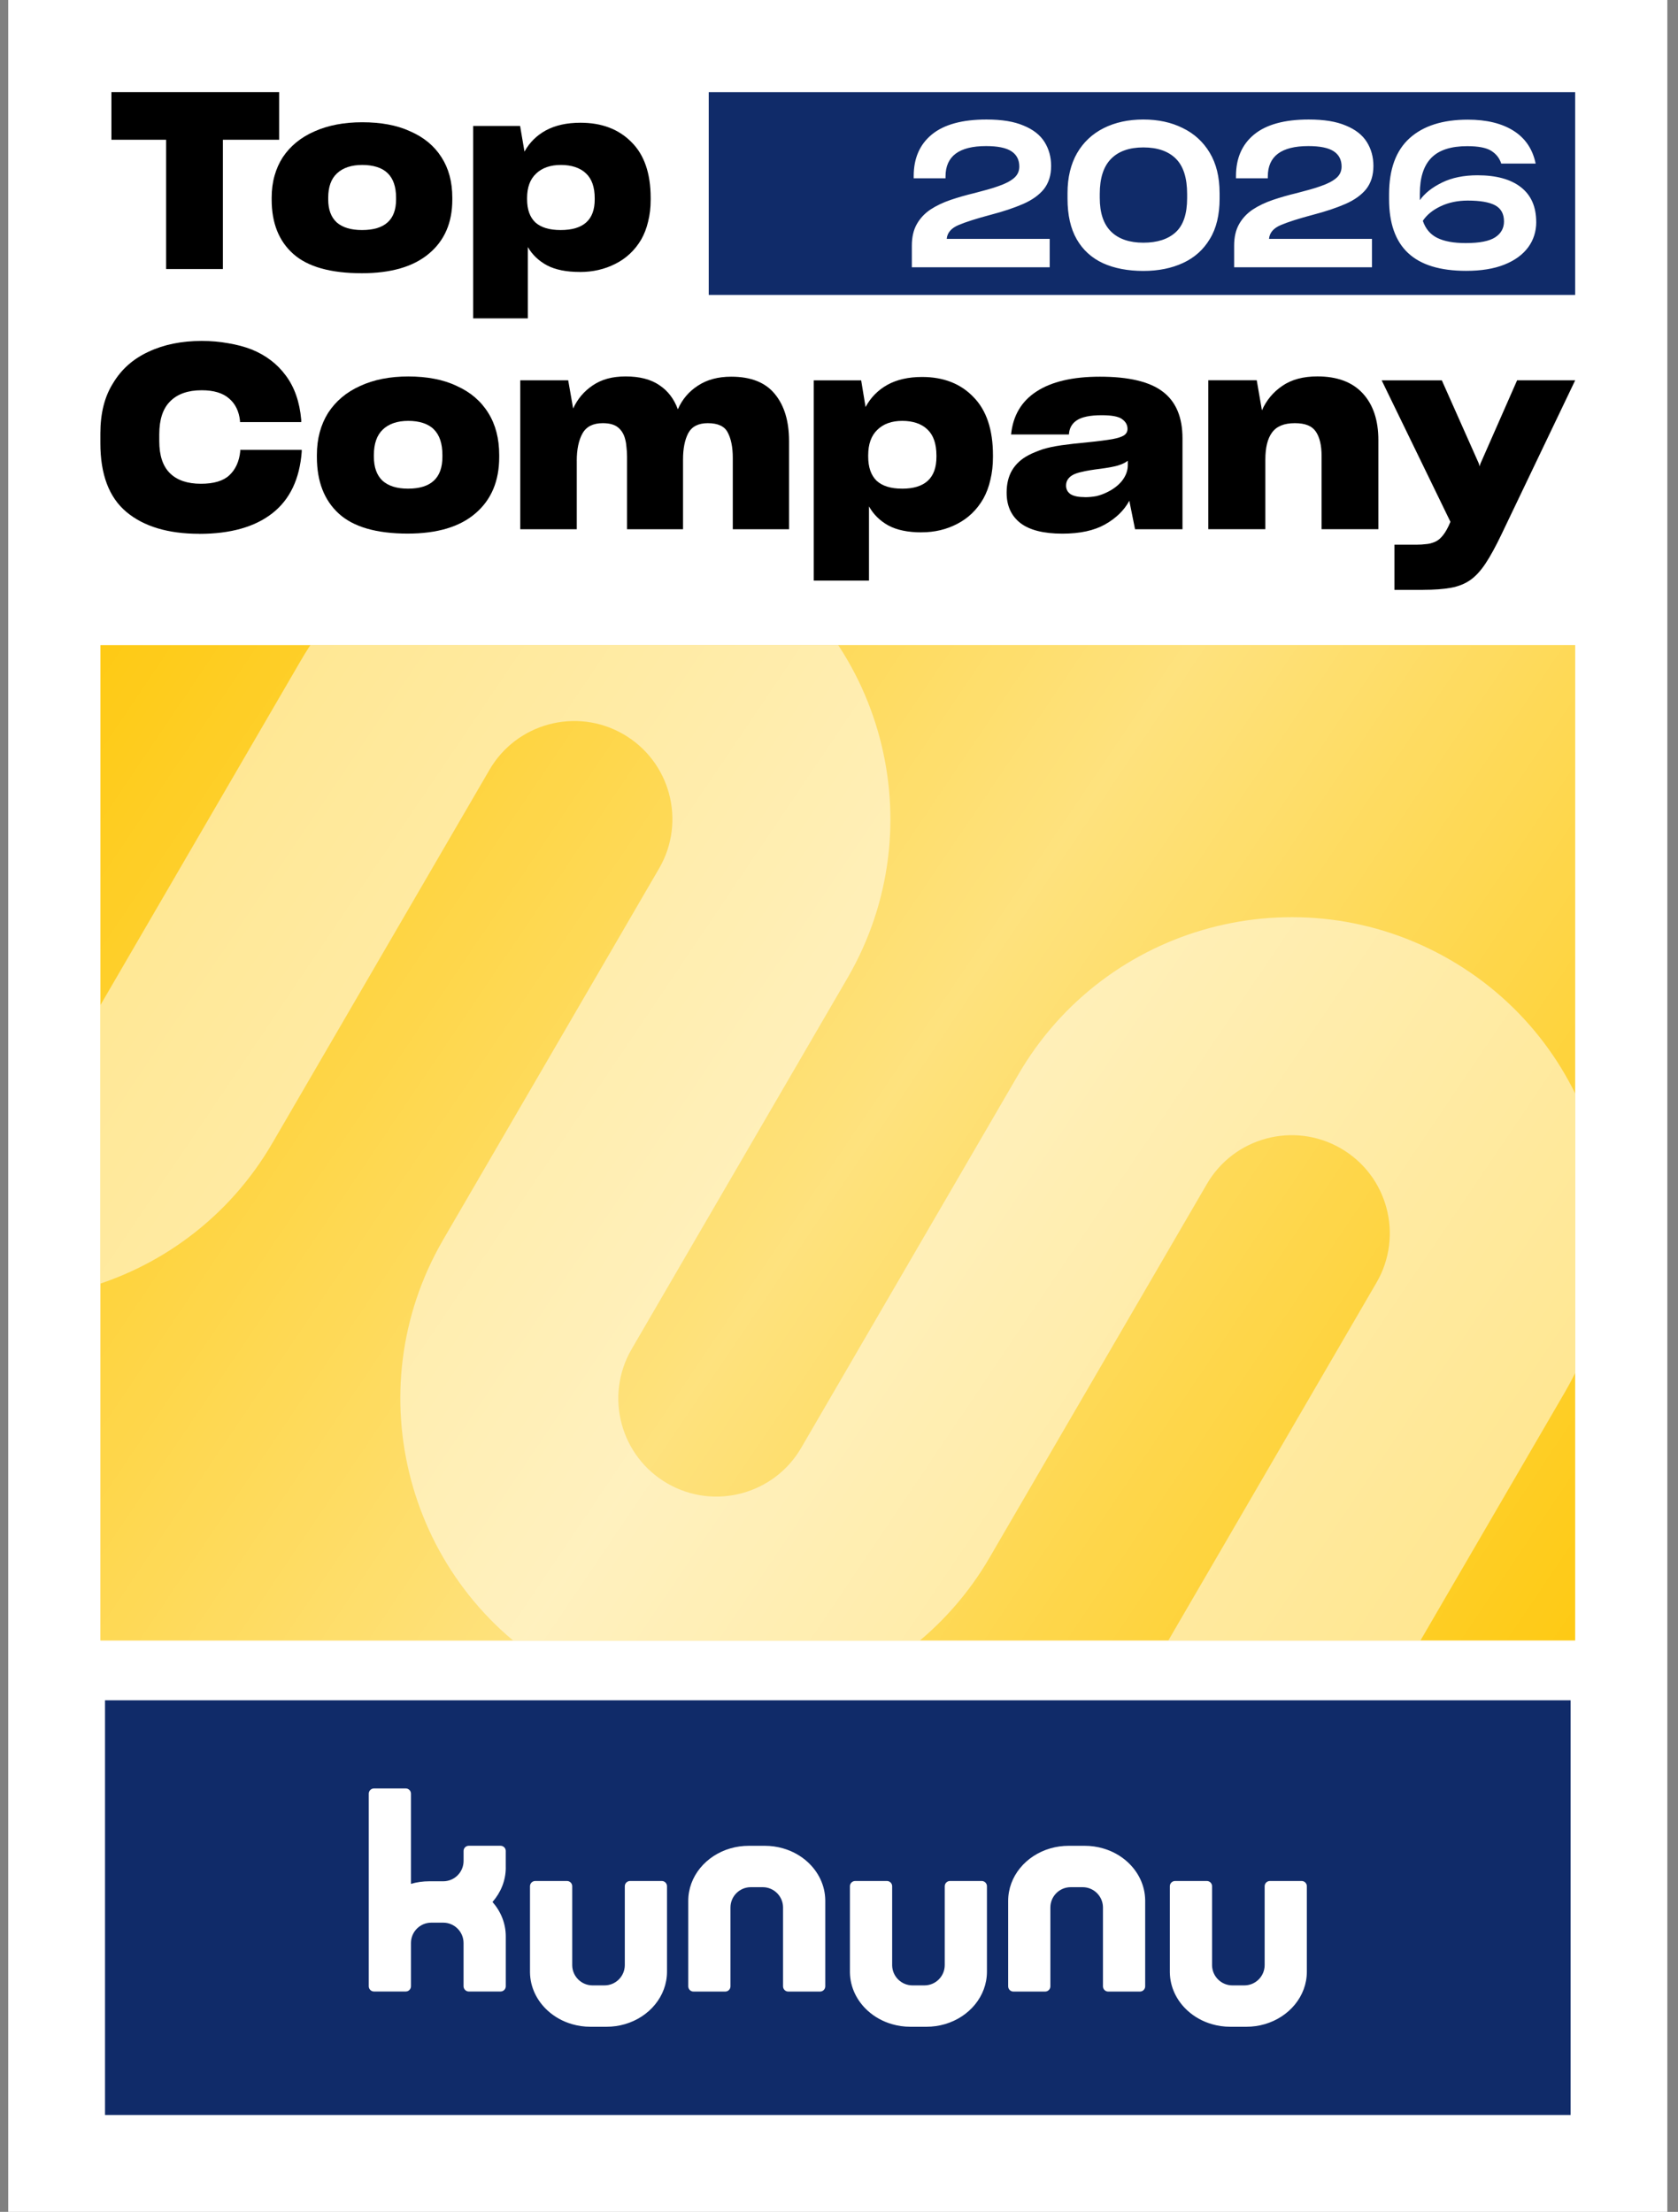 <?xml version="1.0" encoding="UTF-8"?>
<svg id="ohne_Rahmen" data-name="ohne Rahmen" xmlns="http://www.w3.org/2000/svg" xmlns:xlink="http://www.w3.org/1999/xlink" viewBox="0 0 600 791">
  <rect x="0" y="0" width="600" height="791" fill="#808080" stroke="none"/>
  <defs>
    <style>
      .cls-1 {
        fill: none;
      }

      .cls-2 {
        fill: url(#Unbenannter_Verlauf_3);
      }

      .cls-3 {
        fill: #feca14;
      }

      .cls-4 {
        opacity: .5;
      }

      .cls-4, .cls-5 {
        fill: #fff;
      }

      .cls-6 {
        clip-path: url(#clippath);
      }

      .cls-7 {
        fill: #102b69;
      }

      .cls-8 {
        fill: #102b69;
      }
    </style>
    <clipPath id="clippath">
      <path class="cls-1" d="M456.21,746.09c-54.06-31.21-72.58-100.34-41.37-154.4h0l.06-.11,77.36-133.02c9.67-16.78,3.91-38.23-12.87-47.91-16.78-9.67-38.23-3.91-47.91,12.87h0l-.06.11-77.37,133.04c-31.23,54.05-100.36,72.55-154.41,41.32-54.05-31.23-72.55-100.36-41.32-154.41l.06-.11,77.36-133.02c9.67-16.78,3.91-38.23-12.88-47.91-16.78-9.67-38.23-3.91-47.91,12.88h0l-.06.11-77.37,133.04c-31.26,54.03-100.4,72.5-154.43,41.24-25.91-14.99-44.81-39.64-52.57-68.55-7.85-28.95-3.79-59.84,11.27-85.78l60.9-105.49c10.54-18.26,33.7-25.25,52.3-15.33,19.55,10.42,26.43,34.87,15.44,53.89l-60.93,105.53c-9.49,16.43-4.52,37.63,11.58,47.66,16.92,10.55,39.07,4.91,48.96-12.21l.06-.11,77.37-133.04c31.23-54.05,100.36-72.55,154.41-41.32,54.05,31.23,72.55,100.36,41.32,154.41h0l-.06.11-77.36,133.02c-9.67,16.78-3.91,38.23,12.87,47.91,16.78,9.67,38.23,3.91,47.91-12.87h0l.06-.11,77.37-133.04c31.23-54.05,100.36-72.55,154.41-41.32,54.05,31.23,72.55,100.36,41.32,154.41h0l-.06.11-77.36,133.02c-9.67,16.78-3.91,38.23,12.88,47.91,16.78,9.67,38.23,3.91,47.91-12.88l60.89-105.47c10.54-18.26,33.7-25.25,52.3-15.33,19.55,10.42,26.43,34.87,15.44,53.89l-61.13,105.88c-31.21,54.06-100.34,72.58-154.4,41.37h0Z"/>
    </clipPath>
    <linearGradient id="Unbenannter_Verlauf_3" data-name="Unbenannter Verlauf 3" x1="30.9" y1="596.29" x2="558.23" y2="240.34" gradientTransform="translate(5 827) scale(1 -1)" gradientUnits="userSpaceOnUse">
      <stop offset="0" stop-color="#fff" stop-opacity="0"/>
      <stop offset=".51" stop-color="#fff" stop-opacity=".45"/>
      <stop offset="1" stop-color="#fff" stop-opacity="0"/>
    </linearGradient>
  </defs>
  <rect class="cls-5" x="2.94" y="0" width="593.25" height="791"/>
  <rect id="Balken_2" data-name="Balken 2" class="cls-7" x="37.55" y="608.04" width="524.04" height="148.31"/>
  <g id="Logo">
    <path class="cls-5" d="M236.63,672.67h-11.35c-1.03,0-1.87.84-1.87,1.87v11.76h0v16.43c0,4.01-3.25,7.27-7.27,7.27h-4.26c-3.95,0-7.17-3.16-7.27-7.08v-28.38c0-1.03-.84-1.87-1.87-1.87h-11.36c-1.03,0-1.87.84-1.87,1.87v30.14c0,.14,0,.27,0,.41,0,.08,0,.17,0,.26.07,5.34,2.48,10.17,6.33,13.68,2.42,2.21,5.41,3.89,8.76,4.85,2.06.6,4.26.92,6.54.92h5.72c2.28,0,4.49-.32,6.55-.92,8.75-2.53,15.09-9.98,15.09-18.79v-30.55c0-1.03-.84-1.87-1.87-1.87Z"/>
    <path class="cls-5" d="M351.03,672.67h-11.35c-1.03,0-1.87.84-1.87,1.87v11.76h0v16.43c0,4.01-3.25,7.27-7.27,7.27h-4.26c-3.95,0-7.17-3.16-7.27-7.08v-28.38c0-1.03-.84-1.87-1.87-1.87h-11.36c-1.03,0-1.87.84-1.87,1.87v30.14c0,.14,0,.27,0,.41,0,.08,0,.17,0,.26.07,5.34,2.48,10.17,6.33,13.68,2.42,2.21,5.41,3.89,8.76,4.85,2.06.6,4.26.92,6.54.92h5.72c2.28,0,4.49-.32,6.55-.92,8.75-2.53,15.09-9.98,15.09-18.79v-30.55c0-1.03-.84-1.87-1.87-1.87Z"/>
    <path class="cls-5" d="M465.42,672.67h-11.35c-1.03,0-1.87.84-1.87,1.87v11.76h0v16.43c0,4.01-3.25,7.27-7.27,7.27h-4.26c-3.95,0-7.17-3.16-7.27-7.08v-28.38c0-1.03-.84-1.87-1.87-1.87h-11.36c-1.03,0-1.87.84-1.87,1.87v30.14c0,.14,0,.27,0,.41,0,.08,0,.17,0,.26.07,5.34,2.48,10.17,6.33,13.68,2.42,2.21,5.41,3.89,8.76,4.85,2.06.6,4.26.92,6.54.92h5.72c2.28,0,4.49-.32,6.55-.92,8.75-2.53,15.09-9.98,15.09-18.79v-30.55c0-1.03-.84-1.87-1.87-1.87Z"/>
    <path class="cls-5" d="M295.09,679.53c-.07-5.34-2.48-10.17-6.33-13.68-2.42-2.21-5.41-3.89-8.76-4.85-2.06-.6-4.26-.92-6.54-.92h-5.72c-2.28,0-4.49.32-6.55.92-8.75,2.53-15.09,9.98-15.09,18.79v30.55c0,1.03.84,1.87,1.87,1.87h11.35c1.03,0,1.87-.84,1.87-1.87v-11.76h0v-16.43c0-4.01,3.25-7.27,7.27-7.27h4.26c3.95,0,7.17,3.16,7.27,7.08v28.38c0,1.03.84,1.87,1.87,1.87h11.36c1.03,0,1.87-.84,1.87-1.87v-30.14c0-.14,0-.27,0-.41,0-.08,0-.17,0-.26Z"/>
    <path class="cls-5" d="M409.48,679.53c-.07-5.34-2.48-10.17-6.33-13.68-2.42-2.21-5.41-3.89-8.76-4.85-2.06-.6-4.26-.92-6.54-.92h-5.72c-2.28,0-4.49.32-6.55.92-8.75,2.53-15.09,9.98-15.09,18.79v30.55c0,1.03.84,1.87,1.87,1.87h11.35c1.03,0,1.87-.84,1.87-1.87v-11.76h0v-16.43c0-4.01,3.25-7.27,7.27-7.27h4.26c3.95,0,7.17,3.16,7.27,7.08v28.38c0,1.03.84,1.87,1.87,1.87h11.36c1.03,0,1.87-.84,1.87-1.87v-30.14c0-.14,0-.27,0-.41,0-.08,0-.17,0-.26Z"/>
    <path class="cls-5" d="M180.84,667.88c0-.14,0-.28,0-.42,0-.02,0-.04,0-.06v-4.58s0-.02,0-.03v-.85s0-.02,0-.03v-.07h0c-.05-.98-.86-1.77-1.85-1.77h-11.37c-1.03,0-1.86.83-1.86,1.86v.85s0,0,0,0v2.72c0,4.01-3.25,7.27-7.27,7.27h-4.99c-2.28,0-4.49.32-6.55.92v-32.25c0-1.03-.84-1.87-1.87-1.87h-11.35c-1.03,0-1.87.84-1.87,1.87v68.88c0,1.03.84,1.87,1.87,1.87h11.35c1.03,0,1.87-.84,1.87-1.87v-15.48h0c0-4.01,3.25-7.27,7.27-7.27h4.26c4.01,0,7.27,3.26,7.27,7.27v15.48c0,.32.08.62.23.88.31.59.93.99,1.65.99h11.35c1.03,0,1.87-.84,1.87-1.87v-17.84c0-4.66-1.78-8.94-4.75-12.31,2.96-3.37,4.75-7.65,4.75-12.31Z"/>
  </g>
  <rect class="cls-3" x="35.9" y="230.71" width="527.33" height="355.95"/>
  <g class="cls-6">
    <rect class="cls-4" x="35.9" y="230.71" width="527.33" height="355.95"/>
  </g>
  <rect class="cls-2" x="35.9" y="230.71" width="527.33" height="355.95"/>
  <path class="cls-8" d="M420.42,56.72c2.71,2.66,4.06,6.89,4.06,12.68v1.45c0,5.65-1.37,9.72-4.1,12.21-2.73,2.49-6.58,3.73-11.56,3.73s-8.88-1.33-11.56-3.99c-2.68-2.66-4.02-6.67-4.02-12.03v-1.45c0-5.6,1.34-9.77,4.02-12.5,2.68-2.73,6.53-4.1,11.56-4.1s8.89,1.33,11.6,3.99ZM563.23,32.96v72.51H253.42V32.96h309.81ZM338.52,85.42c.19-2.17,1.59-3.82,4.2-4.93,2.61-1.11,6.47-2.34,11.6-3.7,4.44-1.16,8.27-2.44,11.49-3.84,3.21-1.4,5.69-3.16,7.43-5.29.87-1.11,1.52-2.36,1.96-3.73.44-1.38.65-2.91.65-4.6,0-3.19-.79-6.04-2.36-8.55-1.57-2.51-4.07-4.47-7.5-5.87-1.69-.72-3.64-1.27-5.83-1.63-2.2-.36-4.67-.54-7.43-.54-8.65,0-15.15,1.78-19.5,5.33-4.35,3.55-6.52,8.52-6.52,14.89v.8h11.38v-.65c0-3.62,1.21-6.34,3.62-8.15,2.42-1.81,6.04-2.72,10.87-2.72,4.16,0,7.18.62,9.06,1.85,1.88,1.23,2.83,3.06,2.83,5.47,0,1.69-.65,3.08-1.96,4.17-1.3,1.09-3.16,2.04-5.58,2.86-1.21.44-2.51.85-3.91,1.23-1.4.39-2.92.8-4.57,1.23-3.04.72-5.91,1.55-8.59,2.46-2.68.92-5.06,2.05-7.14,3.41-2.08,1.4-3.71,3.14-4.89,5.22-1.18,2.08-1.78,4.64-1.78,7.68v7.76h49.29v-10.15h-36.82ZM436.08,68.97c0-5.65-1.17-10.44-3.52-14.35-2.34-3.91-5.57-6.86-9.68-8.84-2.03-1.01-4.22-1.78-6.56-2.28-2.34-.51-4.84-.76-7.5-.76-5.36,0-10.09,1.03-14.17,3.08-4.08,2.05-7.26,5.04-9.53,8.95-1.11,1.93-1.96,4.1-2.54,6.49-.58,2.39-.87,4.99-.87,7.79v1.96c0,5.9,1.1,10.75,3.3,14.57,2.2,3.82,5.33,6.67,9.39,8.55,2.03.92,4.25,1.61,6.67,2.07,2.42.46,5,.69,7.76.69,5.36,0,10.1-.95,14.21-2.86,4.11-1.91,7.3-4.77,9.57-8.59,1.16-1.88,2.03-4.03,2.61-6.45.58-2.42.87-5.05.87-7.9v-2.1ZM453.76,85.42c.19-2.17,1.59-3.82,4.2-4.93,2.61-1.11,6.47-2.34,11.6-3.7,4.44-1.16,8.27-2.44,11.49-3.84,3.21-1.4,5.69-3.16,7.43-5.29.87-1.11,1.52-2.36,1.96-3.73.43-1.38.65-2.91.65-4.6,0-3.19-.79-6.04-2.36-8.55-1.57-2.51-4.07-4.47-7.5-5.87-1.69-.72-3.64-1.27-5.83-1.63-2.2-.36-4.67-.54-7.43-.54-8.65,0-15.15,1.78-19.5,5.33-4.35,3.55-6.52,8.52-6.52,14.89v.8h11.38v-.65c0-3.62,1.21-6.34,3.62-8.15,2.42-1.81,6.04-2.72,10.87-2.72,4.16,0,7.18.62,9.06,1.85,1.88,1.23,2.83,3.06,2.83,5.47,0,1.69-.65,3.08-1.96,4.17-1.3,1.09-3.16,2.04-5.58,2.86-1.21.44-2.51.85-3.91,1.23-1.4.39-2.92.8-4.57,1.23-3.04.72-5.91,1.55-8.59,2.46-2.68.92-5.06,2.05-7.14,3.41-2.08,1.4-3.71,3.14-4.89,5.22-1.18,2.08-1.78,4.64-1.78,7.68v7.76h49.29v-10.15h-36.82ZM549.3,79.4c0-5.45-1.82-9.6-5.47-12.45-3.64-2.85-8.82-4.27-15.52-4.27-4.92,0-9.15.87-12.7,2.61-3.55,1.74-6.19,3.84-7.92,6.3v-2.31c0-5.74,1.36-10.01,4.09-12.81,2.73-2.8,7.01-4.2,12.85-4.2,4.01,0,6.89.57,8.65,1.7,1.76,1.14,2.93,2.64,3.51,4.53h12.31c-1.07-5.16-3.69-9.07-7.9-11.73-4.19-2.65-9.65-3.98-16.35-3.98-8.98,0-15.91,2.21-20.81,6.62-4.9,4.42-7.35,11.11-7.35,20.09v1.74c0,8.59,2.27,15.01,6.8,19.25,4.53,4.25,11.46,6.37,20.77,6.37,5.35,0,9.89-.73,13.61-2.21,3.71-1.47,6.56-3.53,8.54-6.19.97-1.31,1.69-2.72,2.17-4.24.49-1.52.73-3.12.73-4.81ZM534.64,73.43c-2.1-1.13-5.37-1.7-9.81-1.7-3.62,0-6.85.68-9.7,2.03-2.85,1.35-4.97,3.09-6.37,5.21.96,2.85,2.69,4.89,5.17,6.11,2.49,1.23,5.88,1.85,10.17,1.85,4.92,0,8.43-.69,10.53-2.06,2.1-1.38,3.15-3.27,3.15-5.68,0-2.7-1.05-4.62-3.15-5.76Z"/>
  <g id="Top_Company" data-name="Top Company">
    <path d="M99.81,49.98v-17.03h-59.97v17.03h19.56v46.23h20.3v-46.23h20.11Z"/>
    <path d="M129.34,97.71c10.46,0,18.45-2.32,23.99-6.97,5.6-4.65,8.4-11.09,8.4-19.32v-.71c0-5.65-1.29-10.47-3.87-14.47-2.58-4.06-6.3-7.15-11.16-9.26-2.4-1.12-5.04-1.94-7.94-2.47-2.83-.53-5.9-.79-9.23-.79-6.52,0-12.21,1.09-17.07,3.26-4.86,2.12-8.64,5.2-11.35,9.26-1.29,2-2.28,4.21-2.95,6.62-.68,2.41-1.02,5.03-1.02,7.85v.71c0,8.35,2.58,14.82,7.75,19.41,5.17,4.59,13.32,6.88,24.45,6.88ZM129.44,82.27c-3.94,0-6.95-.91-9.04-2.73-2.03-1.88-3.04-4.62-3.04-8.2v-.62c0-3.88,1.05-6.79,3.14-8.73,2.15-2,5.17-3,9.04-3s7.07.97,9.04,2.91c2.03,1.94,3.04,4.88,3.04,8.82v.62c0,3.65-1.01,6.38-3.04,8.2-2.03,1.82-5.07,2.73-9.13,2.73Z"/>
    <path d="M200.46,82.27c-4,0-7.01-.91-9.04-2.73-1.97-1.88-2.95-4.65-2.95-8.29v-.44c0-3.82,1.08-6.73,3.23-8.73,2.15-2.06,5.11-3.09,8.86-3.09s6.86,1,8.95,3c2.09,1.94,3.14,4.91,3.14,8.91v.44c0,3.65-1.01,6.38-3.04,8.2-2.03,1.82-5.07,2.73-9.13,2.73ZM207.38,97.27c4.61,0,8.83-.97,12.64-2.91,3.88-1.94,6.95-4.82,9.23-8.65,1.11-1.94,1.94-4.09,2.49-6.44.62-2.41.92-5.03.92-7.85v-.62c0-8.82-2.31-15.5-6.92-20.03-4.55-4.59-10.61-6.88-18.18-6.88-4.86,0-8.98.91-12.36,2.73-3.32,1.82-5.87,4.35-7.66,7.59l-1.57-9.17h-16.79v68.81h19.56v-25.5c1.6,2.76,3.88,4.94,6.83,6.53,3.01,1.59,6.95,2.38,11.81,2.38Z"/>
    <path d="M71.29,190.91c11.11,0,19.81-2.45,26.08-7.35,6.27-4.9,9.78-12.24,10.52-22.04v-.64h-21.98v.46c-.37,3.67-1.68,6.55-3.91,8.63-2.17,2.02-5.56,3.03-10.15,3.03-4.84,0-8.54-1.26-11.08-3.77-2.55-2.51-3.82-6.34-3.82-11.48v-2.39c0-5.33,1.3-9.28,3.91-11.85,2.61-2.63,6.36-3.95,11.27-3.95,4.28,0,7.54.98,9.78,2.94,2.24,1.9,3.54,4.56,3.91,7.99v.46h21.89v-.83c-.56-6.37-2.39-11.63-5.5-15.8-3.04-4.16-7.14-7.29-12.29-9.37-2.55-.98-5.31-1.71-8.29-2.2-2.98-.55-6.15-.83-9.5-.83-7.2,0-13.54,1.29-19,3.86-5.46,2.51-9.69,6.24-12.67,11.2-1.55,2.45-2.7,5.17-3.45,8.17-.75,3-1.12,6.28-1.12,9.83v3.49c0,11.2,3.1,19.41,9.31,24.61,6.21,5.2,14.9,7.81,26.08,7.81Z"/>
    <path d="M145.8,190.82c10.56,0,18.63-2.42,24.22-7.25,5.65-4.84,8.48-11.54,8.48-20.11v-.73c0-5.88-1.3-10.9-3.91-15.06-2.61-4.22-6.36-7.44-11.27-9.64-2.42-1.16-5.09-2.02-8.01-2.57-2.86-.55-5.96-.83-9.31-.83-6.58,0-12.33,1.13-17.23,3.4-4.91,2.2-8.72,5.42-11.46,9.64-1.3,2.08-2.3,4.38-2.98,6.89-.68,2.51-1.02,5.23-1.02,8.17v.73c0,8.69,2.61,15.43,7.82,20.2,5.22,4.78,13.44,7.16,24.68,7.16ZM145.89,174.75c-3.97,0-7.02-.95-9.13-2.85-2.05-1.96-3.07-4.81-3.07-8.54v-.64c0-4.04,1.06-7.07,3.17-9.09,2.17-2.08,5.22-3.12,9.13-3.12s7.14,1.01,9.13,3.03c2.05,2.02,3.07,5.08,3.07,9.18v.64c0,3.8-1.02,6.64-3.07,8.54-2.05,1.9-5.12,2.85-9.22,2.85Z"/>
    <path d="M206.23,164.83c0-4.1.68-7.38,2.05-9.83,1.37-2.45,3.79-3.67,7.26-3.67,2.42,0,4.25.52,5.5,1.56,1.24,1.04,2.08,2.45,2.51,4.22.25.92.4,1.9.47,2.94.12,1.04.19,2.14.19,3.31v25.9h20.02v-24.98c0-3.86.62-6.98,1.86-9.37,1.3-2.39,3.63-3.58,6.99-3.58,3.66,0,6.05,1.13,7.17,3.4,1.18,2.26,1.77,5.26,1.77,9v25.53h20.12v-31.5c0-7.16-1.71-12.8-5.12-16.9-3.35-4.1-8.54-6.15-15.55-6.15-4.72,0-8.69,1.07-11.92,3.21-3.23,2.08-5.62,4.9-7.17,8.45-1.37-3.73-3.57-6.61-6.61-8.63-3.04-2.08-7.05-3.12-12.01-3.12s-8.66,1.07-11.83,3.21c-3.1,2.08-5.43,4.84-6.99,8.27l-1.77-10.1h-17.14v53.26h20.21v-24.43Z"/>
    <path d="M322.55,174.75c-4.04,0-7.08-.95-9.13-2.85-1.99-1.96-2.98-4.84-2.98-8.63v-.46c0-3.98,1.09-7.01,3.26-9.09,2.17-2.14,5.15-3.21,8.94-3.21s6.92,1.04,9.03,3.12c2.11,2.02,3.17,5.11,3.17,9.28v.46c0,3.8-1.02,6.64-3.07,8.54-2.05,1.9-5.12,2.85-9.22,2.85ZM329.54,190.36c4.66,0,8.91-1.01,12.76-3.03,3.91-2.02,7.02-5.02,9.31-9,1.12-2.02,1.96-4.25,2.51-6.7.62-2.51.93-5.24.93-8.17v-.64c0-9.18-2.33-16.13-6.99-20.85-4.59-4.78-10.71-7.16-18.35-7.16-4.91,0-9.07.95-12.48,2.85-3.35,1.9-5.93,4.53-7.73,7.9l-1.58-9.55h-16.95v71.63h19.75v-26.54c1.61,2.88,3.91,5.14,6.89,6.8,3.04,1.65,7.02,2.48,11.92,2.48Z"/>
    <path d="M387.9,177.78c-2.24,0-3.91-.34-5.03-1.01-1.12-.73-1.68-1.78-1.68-3.12,0-.8.19-1.5.56-2.11.43-.67,1.02-1.22,1.77-1.65.87-.49,2.05-.89,3.54-1.19,1.49-.37,3.73-.73,6.71-1.1,2.36-.31,4.32-.67,5.87-1.1,1.61-.49,2.83-1.07,3.63-1.74v1.56c0,1.96-.68,3.83-2.05,5.6-1.37,1.71-3.23,3.12-5.59,4.22-1.12.55-2.33.98-3.63,1.29-1.3.24-2.67.37-4.1.37ZM405.87,189.26h16.95v-32.51c0-7.59-2.36-13.16-7.08-16.71-4.66-3.55-12.14-5.33-22.45-5.33-9.75,0-17.32,1.78-22.73,5.33-5.34,3.49-8.35,8.6-9.03,15.34h20.68c.12-2.2,1.06-3.89,2.79-5.05,1.8-1.22,4.78-1.84,8.94-1.84,3.6,0,6.02.46,7.26,1.38,1.3.92,1.96,2.08,1.96,3.49,0,.98-.4,1.74-1.21,2.3-.81.55-2.2,1.01-4.19,1.38-1.06.18-2.3.37-3.73.55-1.37.18-2.98.37-4.84.55-3.91.37-7.14.73-9.69,1.1-2.55.37-4.72.83-6.52,1.38-.93.31-1.83.64-2.7,1.01-.81.31-1.61.67-2.42,1.1-2.61,1.35-4.6,3.15-5.96,5.42-1.3,2.2-1.96,4.87-1.96,7.99v.09c0,4.65,1.65,8.27,4.94,10.84,3.29,2.51,8.29,3.77,15,3.77,6.27,0,11.36-1.1,15.27-3.31,3.91-2.2,6.8-5.02,8.66-8.45l2.05,10.19Z"/>
    <path d="M452.45,164.37c0-4.35.81-7.59,2.42-9.73,1.61-2.2,4.31-3.31,8.1-3.31s6.18,1.01,7.54,3.03c1.37,2.02,2.05,4.93,2.05,8.72v26.17h20.3v-31.87c0-7.1-1.86-12.67-5.59-16.71-3.73-4.04-9.13-6.06-16.21-6.06-5.09,0-9.28,1.13-12.57,3.4-3.23,2.2-5.65,5.11-7.26,8.72l-1.86-10.74h-17.32v53.26h20.4v-24.89Z"/>
    <path d="M508.84,210.93c3.97,0,7.3-.25,9.97-.73,2.67-.49,4.97-1.41,6.89-2.75,1.93-1.35,3.76-3.34,5.5-5.97,1.74-2.63,3.63-6.09,5.68-10.38l26.36-55.1h-20.77l-13.13,29.85-.28.92-.28-1.01-13.23-29.75h-21.51l24.59,50.6-.65,1.47c-.81,1.71-1.68,3.06-2.61,4.04-.87.98-1.96,1.65-3.26,2.02-.68.24-1.49.4-2.42.46-.87.12-1.86.18-2.98.18h-8.1v16.16h10.25Z"/>
  </g>
</svg>